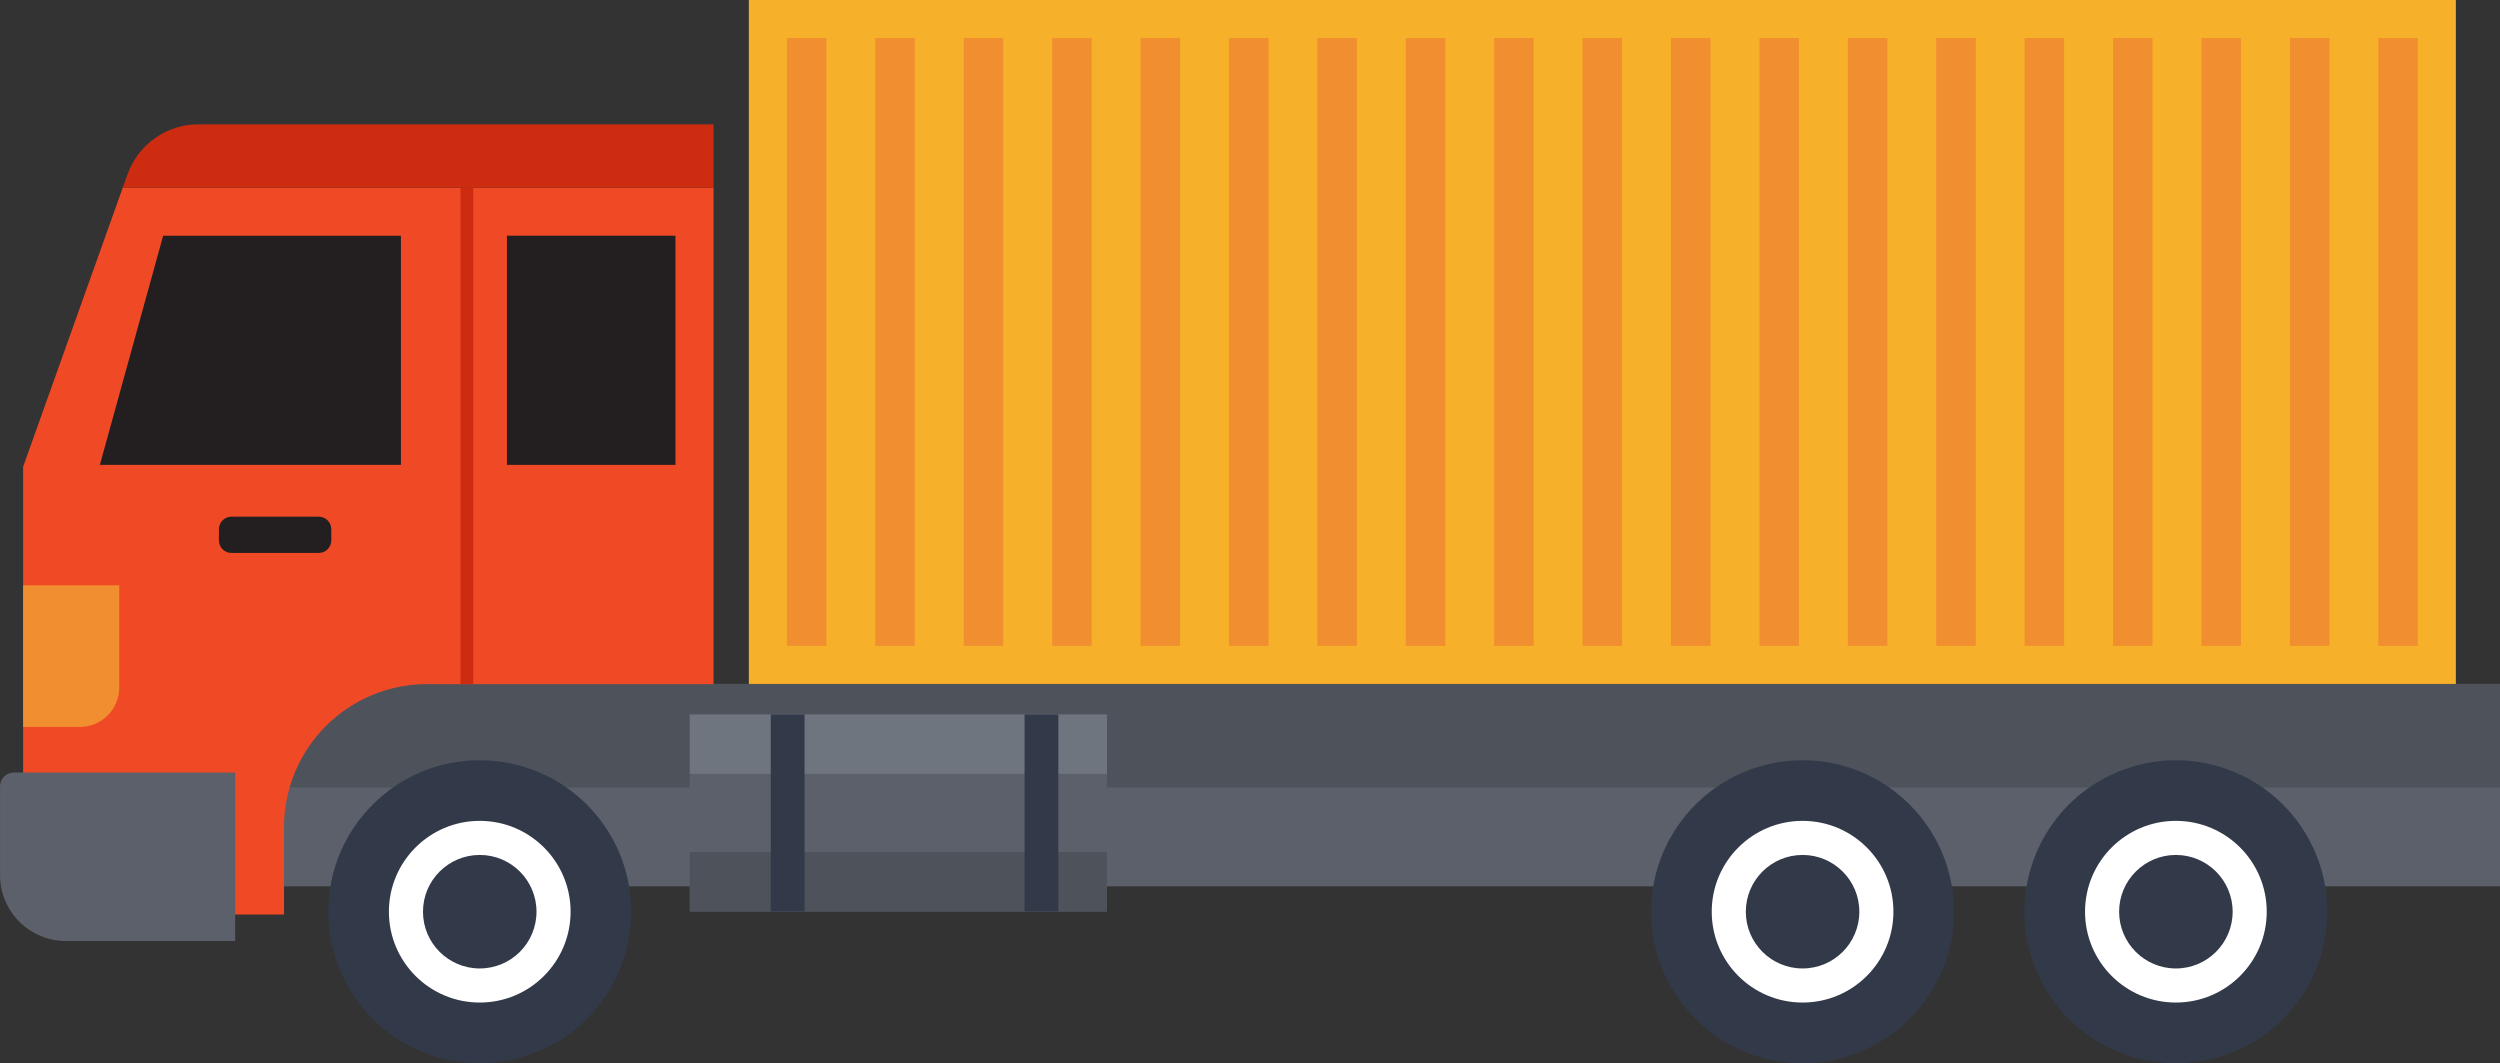 <svg width="388" height="165" viewBox="0 0 388 165" fill="none" xmlns="http://www.w3.org/2000/svg">
<rect x="0" y="0" width="388" height="165" fill="#333333" stroke="none"/>
<g clip-path="url(#clip0_3_716)">
<path d="M28.898 137.555L388 137.555V106.148L28.898 106.148V137.555Z" fill="#5B606B"/>
<path d="M388 106.148H28.898V122.217H388V106.148Z" fill="#4D525B"/>
<path d="M74.457 165C87.438 165 97.962 154.477 97.962 141.496C97.962 128.516 87.438 117.993 74.457 117.993C61.475 117.993 50.952 128.516 50.952 141.496C50.952 154.477 61.475 165 74.457 165Z" fill="#323948"/>
<path d="M74.457 155.595C82.243 155.595 88.556 149.283 88.556 141.496C88.556 133.71 82.243 127.398 74.457 127.398C66.67 127.398 60.358 133.71 60.358 141.496C60.358 149.283 66.67 155.595 74.457 155.595Z" fill="white"/>
<path d="M74.457 150.305C79.322 150.305 83.265 146.361 83.265 141.496C83.265 136.632 79.322 132.688 74.457 132.688C69.592 132.688 65.648 136.632 65.648 141.496C65.648 146.361 69.592 150.305 74.457 150.305Z" fill="#323948"/>
<path d="M279.76 165C292.741 165 303.264 154.477 303.264 141.496C303.264 128.516 292.741 117.993 279.76 117.993C266.778 117.993 256.255 128.516 256.255 141.496C256.255 154.477 266.778 165 279.76 165Z" fill="#323948"/>
<path d="M279.76 155.595C287.546 155.595 293.859 149.283 293.859 141.496C293.859 133.71 287.546 127.398 279.76 127.398C271.973 127.398 265.661 133.71 265.661 141.496C265.661 149.283 271.973 155.595 279.76 155.595Z" fill="white"/>
<path d="M279.76 150.305C284.625 150.305 288.568 146.361 288.568 141.496C288.568 136.632 284.625 132.688 279.76 132.688C274.895 132.688 270.951 136.632 270.951 141.496C270.951 146.361 274.895 150.305 279.76 150.305Z" fill="#323948"/>
<path d="M346.692 163.215C358.685 158.247 364.38 144.498 359.412 132.506C354.445 120.513 340.695 114.818 328.702 119.786C316.709 124.753 311.013 138.502 315.981 150.495C320.949 162.487 334.698 168.182 346.692 163.215Z" fill="#323948"/>
<path d="M337.697 155.595C345.483 155.595 351.796 149.283 351.796 141.496C351.796 133.71 345.483 127.398 337.697 127.398C329.91 127.398 323.598 133.71 323.598 141.496C323.598 149.283 329.91 155.595 337.697 155.595Z" fill="white"/>
<path d="M337.697 150.305C342.562 150.305 346.505 146.361 346.505 141.496C346.505 136.632 342.562 132.688 337.697 132.688C332.832 132.688 328.888 136.632 328.888 141.496C328.888 146.361 332.832 150.305 337.697 150.305Z" fill="#323948"/>
<path d="M3.589 72.437V141.939H44.082V128.361C44.084 122.476 46.423 116.833 50.585 112.672C54.747 108.511 60.392 106.174 66.277 106.174H110.738V29.134H19.049L3.589 72.437Z" fill="#F04925"/>
<path d="M73.449 29.134H71.465V106.187H73.449V29.134Z" fill="#CE2C11"/>
<path d="M104.831 36.581H78.675V72.148H104.831V36.581Z" fill="#231F20"/>
<path d="M62.226 36.581V72.148H15.499L25.322 36.581H62.226Z" fill="#231F20"/>
<path d="M19.049 29.134H110.738V19.292H30.818C28.405 19.29 26.052 20.035 24.079 21.423C22.107 22.812 20.612 24.776 19.8 27.047L19.049 29.134Z" fill="#CE2C11"/>
<path d="M116.221 106.148L381.149 106.148V-7.62939e-06L116.221 -7.62939e-06V106.148Z" fill="#F7B029"/>
<path d="M128.259 5.906H122.128V100.242H128.259V5.906Z" fill="#F08E30"/>
<path d="M141.979 5.906H135.848V100.242H141.979V5.906Z" fill="#F08E30"/>
<path d="M155.699 5.906H149.568V100.242H155.699V5.906Z" fill="#F08E30"/>
<path d="M169.426 5.906H163.295V100.242H169.426V5.906Z" fill="#F08E30"/>
<path d="M183.146 5.906H177.015V100.242H183.146V5.906Z" fill="#F08E30"/>
<path d="M196.867 5.906H190.735V100.242H196.867V5.906Z" fill="#F08E30"/>
<path d="M210.587 5.906H204.456V100.242H210.587V5.906Z" fill="#F08E30"/>
<path d="M224.307 5.906H218.176V100.242H224.307V5.906Z" fill="#F08E30"/>
<path d="M238.027 5.906H231.896V100.242H238.027V5.906Z" fill="#F08E30"/>
<path d="M251.748 5.906H245.616V100.242H251.748V5.906Z" fill="#F08E30"/>
<path d="M265.474 5.906H259.343V100.242H265.474V5.906Z" fill="#F08E30"/>
<path d="M279.195 5.906H273.063V100.242H279.195V5.906Z" fill="#F08E30"/>
<path d="M292.915 5.906H286.783V100.242H292.915V5.906Z" fill="#F08E30"/>
<path d="M306.635 5.906H300.504V100.242H306.635V5.906Z" fill="#F08E30"/>
<path d="M320.355 5.906H314.224V100.242H320.355V5.906Z" fill="#F08E30"/>
<path d="M334.076 5.906H327.944V100.242H334.076V5.906Z" fill="#F08E30"/>
<path d="M347.796 5.906H341.664V100.242H347.796V5.906Z" fill="#F08E30"/>
<path d="M361.523 5.906H355.391V100.242H361.523V5.906Z" fill="#F08E30"/>
<path d="M375.243 5.906H369.111V100.242H375.243V5.906Z" fill="#F08E30"/>
<path d="M35.915 85.816H49.475C50.546 85.816 51.414 84.948 51.414 83.877V82.131C51.414 81.06 50.546 80.192 49.475 80.192H35.915C34.844 80.192 33.976 81.06 33.976 82.131V83.877C33.976 84.948 34.844 85.816 35.915 85.816Z" fill="#231F20"/>
<path d="M36.493 146.048H10.234C7.521 146.048 4.92 144.971 3.002 143.053C1.084 141.135 0.006 138.534 0.006 135.821V122.031C0.006 121.466 0.231 120.924 0.631 120.524C1.03 120.124 1.573 119.9 2.138 119.9H36.493V146.048Z" fill="#5B606B"/>
<path d="M107.059 141.458H171.795V110.892H107.059V141.458Z" fill="#5B606B"/>
<path d="M107.059 141.464H171.795V132.258H107.059V141.464Z" fill="#4D525B"/>
<path d="M107.059 120.099L171.795 120.099V110.892H107.059V120.099Z" fill="#6E757F"/>
<path d="M164.251 110.892V120.099V132.258V141.458H159.012V132.258V120.099V110.892H164.251Z" fill="#323948"/>
<path d="M124.863 110.892V120.099V132.258V141.458H119.624V132.258V120.099V110.892H124.863Z" fill="#323948"/>
<path d="M3.589 90.83V112.818H12.398C14.019 112.818 15.573 112.174 16.72 111.028C17.866 109.882 18.51 108.327 18.51 106.707V90.83H3.589Z" fill="#F08E30"/>
</g>
<defs>
<clipPath id="clip0_3_716">
<rect width="388" height="165" fill="white"/>
</clipPath>
</defs>
</svg>
